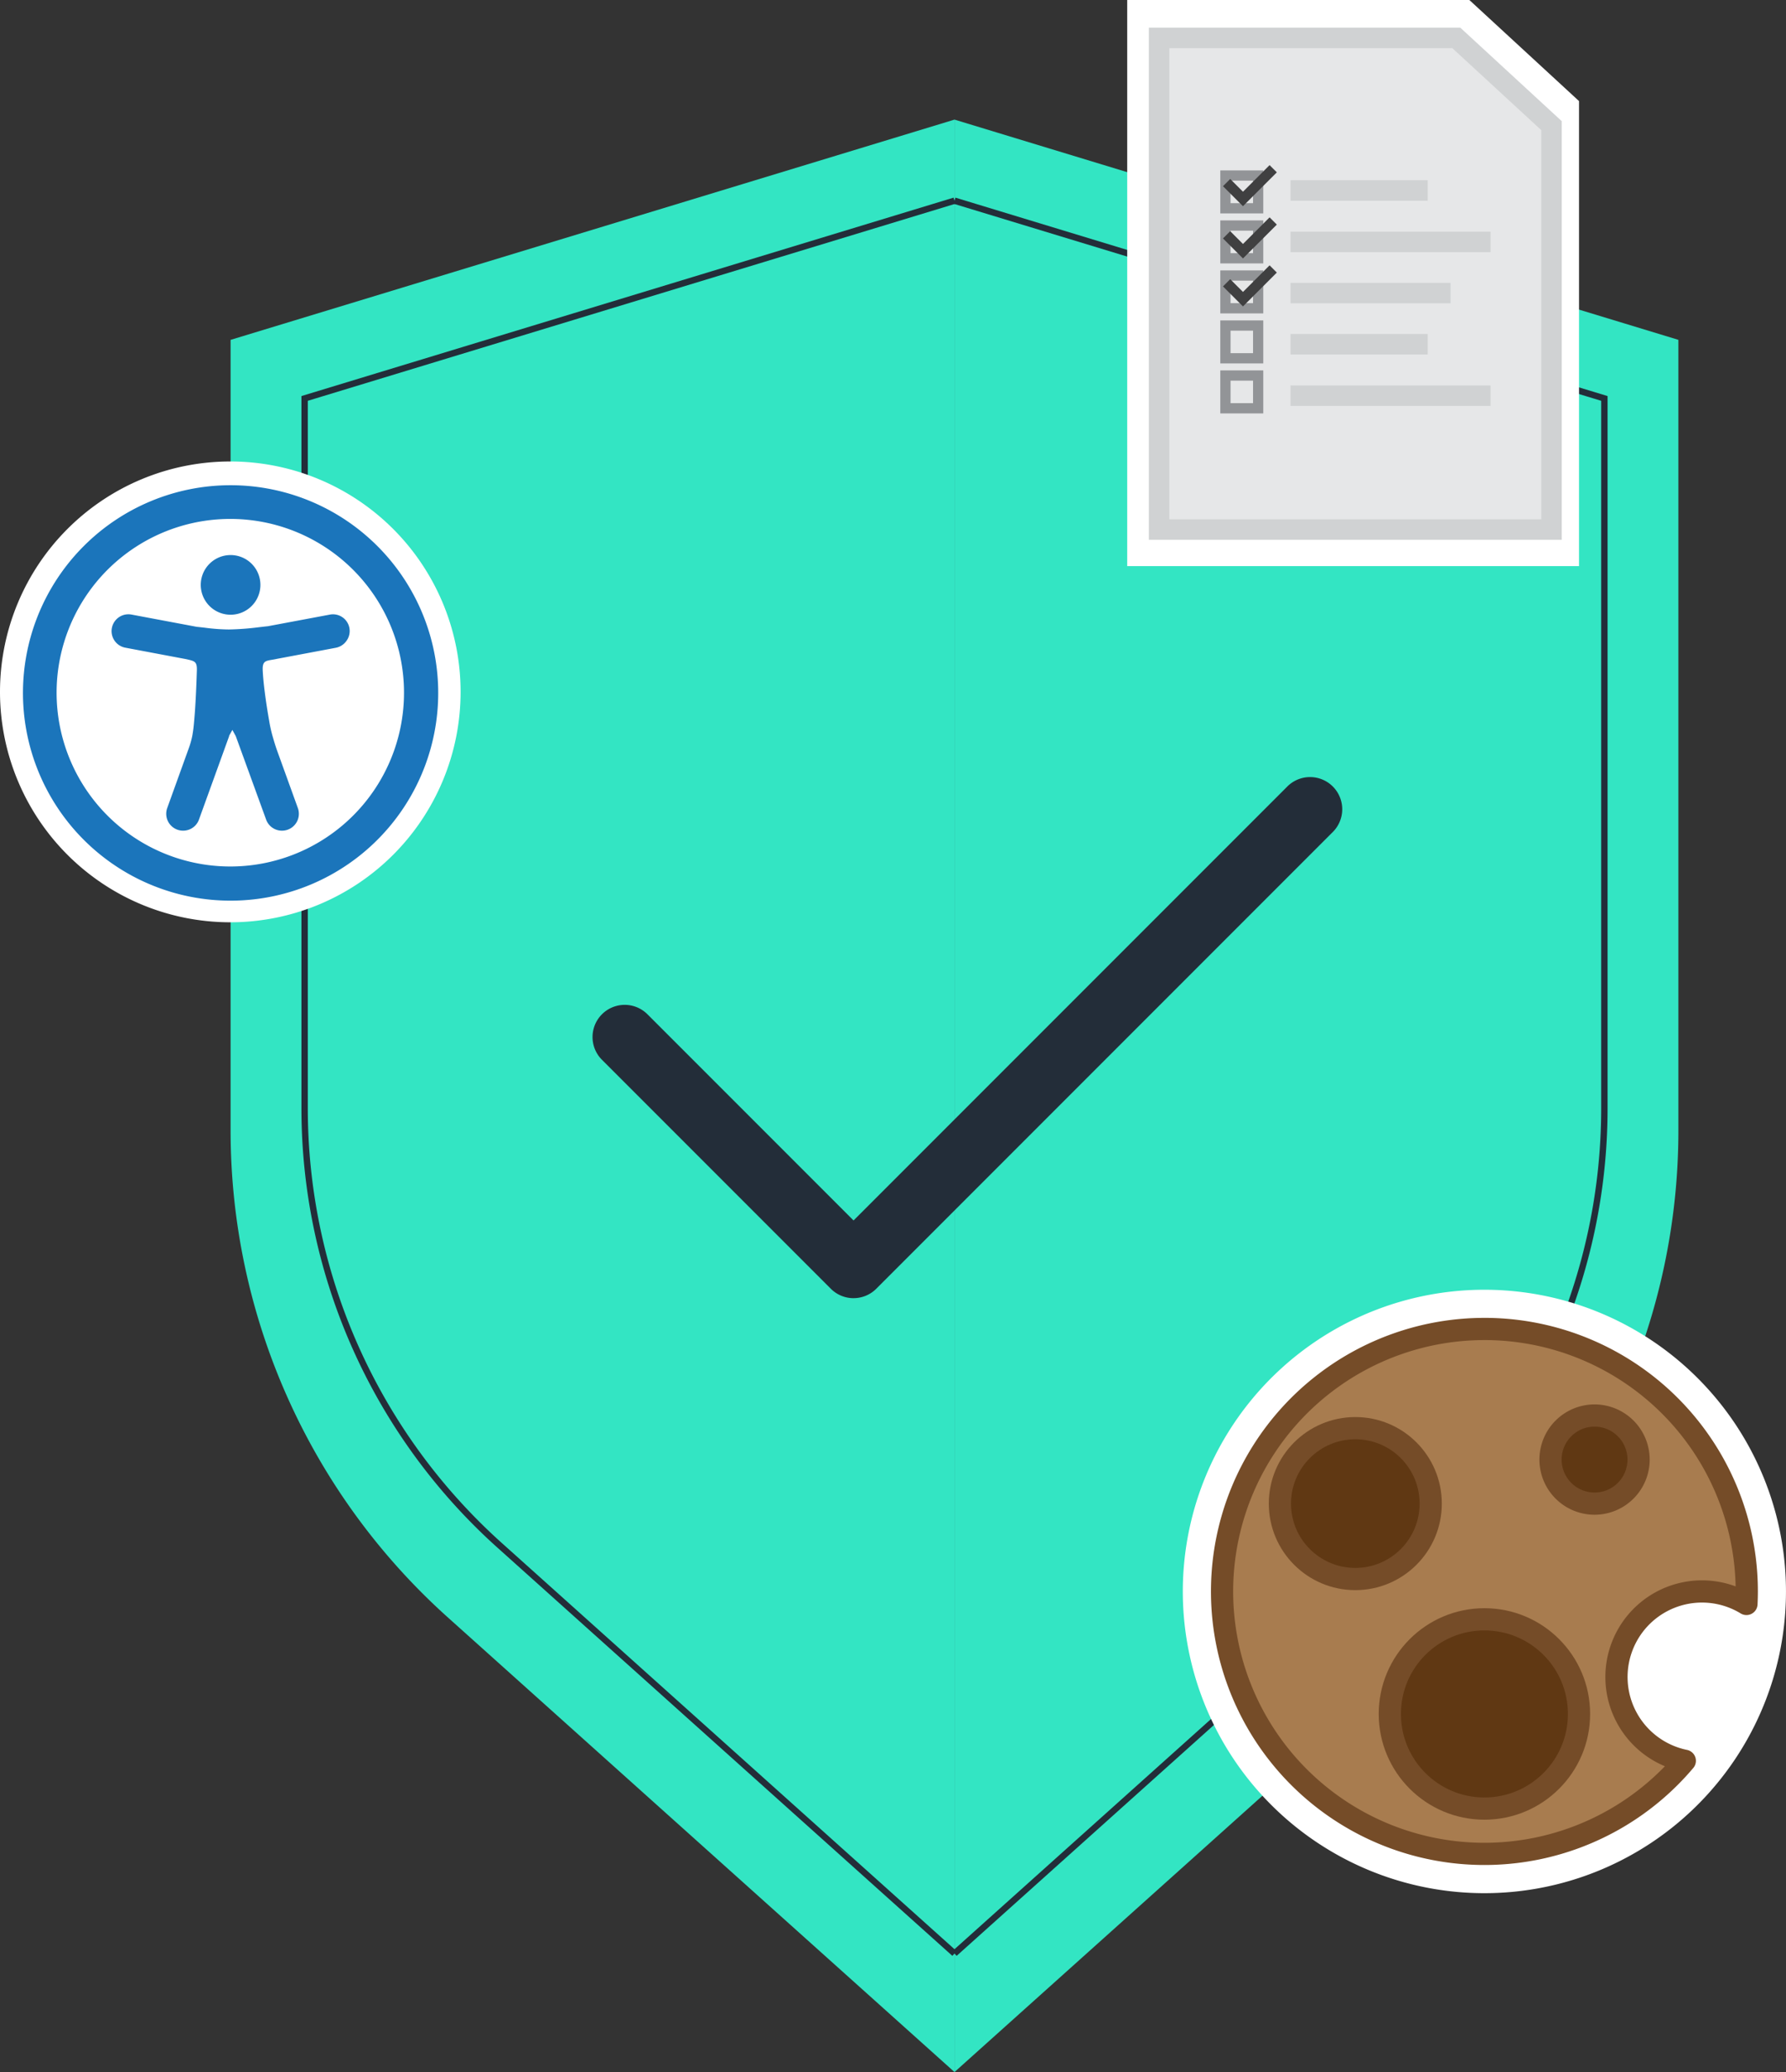 <svg id="Group_46" data-name="Group 46" xmlns="http://www.w3.org/2000/svg" xmlns:xlink="http://www.w3.org/1999/xlink" width="279.904" height="324.585" viewBox="0 0 279.904 324.585">
  <rect x="0" y="0" width="279.904" height="324.585" fill="#333333" stroke="none"/>
  <defs>
    <clipPath id="clip-path">
      <rect id="Rectangle_69" data-name="Rectangle 69" width="279.904" height="324.585" fill="none"/>
    </clipPath>
  </defs>
  <g id="Group_45" data-name="Group 45" clip-path="url(#clip-path)">
    <path id="Path_75" data-name="Path 75" d="M149.59,18.737,36.14,53.24V177.092A102.461,102.461,0,0,0,70.19,253.37l79.4,71.215" fill="#33e5c3"/>
    <path id="Path_76" data-name="Path 76" d="M149.59,18.737l113.45,34.5V177.092a102.461,102.461,0,0,1-34.05,76.278l-79.4,71.215" fill="#33e5c3"/>
    <path id="Path_77" data-name="Path 77" d="M149.59,31.439,47.74,62.414V173.6a91.99,91.99,0,0,0,30.568,68.479l71.282,63.933" fill="none" stroke="#232d39" stroke-miterlimit="10" stroke-width="1"/>
    <path id="Path_78" data-name="Path 78" d="M149.59,31.439,251.44,62.414V173.6a91.99,91.99,0,0,1-30.568,68.479L149.59,306.014" fill="none" stroke="#232d39" stroke-miterlimit="10" stroke-width="1"/>
    <path id="Path_79" data-name="Path 79" d="M279.9,249.3a47.264,47.264,0,1,1-47.263-47.263A47.263,47.263,0,0,1,279.9,249.3" fill="#fff"/>
    <path id="Path_80" data-name="Path 80" d="M133.772,203.358a5.025,5.025,0,0,1-3.564-1.476L94.34,166.016a5.041,5.041,0,0,1,7.129-7.13l32.3,32.3,67.937-67.937a5.041,5.041,0,1,1,7.128,7.129l-71.5,71.5a5.025,5.025,0,0,1-3.564,1.476" fill="#232d39"/>
    <path id="Path_81" data-name="Path 81" d="M232.64,208.181A41.116,41.116,0,0,1,273.756,249.3c0,.656-.019,1.308-.049,1.956a13.4,13.4,0,1,0-9.663,24.571,41.113,41.113,0,1,1-31.4-67.643" fill="#a87c4f"/>
    <path id="Path_82" data-name="Path 82" d="M232.64,208.181A41.116,41.116,0,0,1,273.756,249.3c0,.656-.019,1.308-.049,1.956a13.4,13.4,0,1,0-9.663,24.571,41.113,41.113,0,1,1-31.4-67.643Z" fill="none" stroke="#754c28" stroke-linecap="round" stroke-linejoin="round" stroke-width="3.48"/>
    <path id="Path_83" data-name="Path 83" d="M200.589,235.537a11.817,11.817,0,1,0,11.817-11.817,11.817,11.817,0,0,0-11.817,11.817" fill="#603813"/>
    <circle id="Ellipse_5" data-name="Ellipse 5" cx="11.817" cy="11.817" r="11.817" transform="translate(200.589 223.72)" fill="none" stroke="#754c28" stroke-linecap="round" stroke-linejoin="round" stroke-width="3.48"/>
    <path id="Path_84" data-name="Path 84" d="M243,228.642a6.9,6.9,0,1,0,6.9-6.9,6.9,6.9,0,0,0-6.9,6.9" fill="#603813"/>
    <path id="Path_85" data-name="Path 85" d="M243,228.642a6.9,6.9,0,1,0,6.9-6.9A6.9,6.9,0,0,0,243,228.642Z" fill="none" stroke="#754c28" stroke-linecap="round" stroke-linejoin="round" stroke-width="3.48"/>
    <path id="Path_86" data-name="Path 86" d="M217.815,268.488a14.825,14.825,0,1,0,14.825-14.825,14.825,14.825,0,0,0-14.825,14.825" fill="#603813"/>
    <circle id="Ellipse_6" data-name="Ellipse 6" cx="14.825" cy="14.825" r="14.825" transform="translate(217.815 253.663)" fill="none" stroke="#754c28" stroke-linecap="round" stroke-linejoin="round" stroke-width="3.48"/>
    <path id="Path_87" data-name="Path 87" d="M72.186,108.382A36.093,36.093,0,1,1,36.093,72.289a36.093,36.093,0,0,1,36.093,36.093" fill="#fff"/>
    <path id="Path_88" data-name="Path 88" d="M36.13,76.01a32.539,32.539,0,1,1-23,9.53,32.54,32.54,0,0,1,23-9.53m-.207,39.274-4.738,13.093a2.618,2.618,0,0,1-1.366,1.5,2.648,2.648,0,0,1-3.611-3.3l3.3-9.149a13.889,13.889,0,0,0,.619-2.118,21.39,21.39,0,0,0,.286-2.213c.127-1.339.217-2.79.286-4.182s.117-2.743.154-3.86c.047-1.392-.329-1.482-1.446-1.747l-.233-.053-9.53-1.795a2.638,2.638,0,1,1,.964-5.188l10.239,1.922c.408.037.805.084,1.223.132a30.6,30.6,0,0,0,3.8.281,43.068,43.068,0,0,0,4.733-.355c.476-.053.926-.111,1.376-.154l9.663-1.81a2.617,2.617,0,0,1,2.694,4.051l-.021.031a2.649,2.649,0,0,1-1.7,1.106l-9.234,1.737c-.307.069-.582.116-.825.153-.964.164-1.441.249-1.382,1.62.042,1,.164,2.2.323,3.447.185,1.467.429,3.023.683,4.447a21.641,21.641,0,0,0,.529,2.409c.212.72.418,1.456.736,2.34l3.235,8.948a2.647,2.647,0,0,1-3.611,3.3,2.621,2.621,0,0,1-1.366-1.5l-4.754-13.066-.53-.969-.529.942Zm.207-28.335a4.674,4.674,0,1,1-3.3,1.371,4.674,4.674,0,0,1,3.3-1.371m19.245,2.345a27.223,27.223,0,1,0,7.942,19.245,27.224,27.224,0,0,0-7.942-19.245" fill="#1b75bb"/>
    <path id="Path_89" data-name="Path 89" d="M176.658,88.68h70.807V15.834L230.279,0H176.658Z" fill="#fff"/>
    <path id="Path_90" data-name="Path 90" d="M181.656,82.955h61.5V19.684L228.228,5.932H181.656Z" fill="#e6e7e8"/>
    <path id="Path_91" data-name="Path 91" d="M181.656,82.955h61.5V19.684L228.228,5.932H181.656Z" fill="none" stroke="#d0d2d3" stroke-miterlimit="10" stroke-width="3.209"/>
    <rect id="Rectangle_59" data-name="Rectangle 59" width="21.495" height="3.209" transform="translate(202.255 28.23)" fill="#d0d2d3"/>
    <rect id="Rectangle_60" data-name="Rectangle 60" width="31.347" height="3.209" transform="translate(202.255 36.29)" fill="#d0d2d3"/>
    <rect id="Rectangle_61" data-name="Rectangle 61" width="25.077" height="3.209" transform="translate(202.256 44.305)" fill="#d0d2d3"/>
    <rect id="Rectangle_62" data-name="Rectangle 62" width="21.495" height="3.209" transform="translate(202.255 52.319)" fill="#d0d2d3"/>
    <rect id="Rectangle_63" data-name="Rectangle 63" width="31.347" height="3.209" transform="translate(202.255 60.38)" fill="#d0d2d3"/>
    <rect id="Rectangle_64" data-name="Rectangle 64" width="5.131" height="5.131" transform="translate(192.049 27.497)" fill="none" stroke="#929497" stroke-miterlimit="10" stroke-width="1.605"/>
    <rect id="Rectangle_65" data-name="Rectangle 65" width="5.131" height="5.131" transform="translate(192.049 35.329)" fill="none" stroke="#929497" stroke-miterlimit="10" stroke-width="1.605"/>
    <rect id="Rectangle_66" data-name="Rectangle 66" width="5.131" height="5.131" transform="translate(192.049 43.161)" fill="none" stroke="#929497" stroke-miterlimit="10" stroke-width="1.605"/>
    <rect id="Rectangle_67" data-name="Rectangle 67" width="5.131" height="5.131" transform="translate(192.049 50.994)" fill="none" stroke="#929497" stroke-miterlimit="10" stroke-width="1.605"/>
    <rect id="Rectangle_68" data-name="Rectangle 68" width="5.131" height="5.131" transform="translate(192.049 58.826)" fill="none" stroke="#929497" stroke-miterlimit="10" stroke-width="1.605"/>
    <path id="Path_92" data-name="Path 92" d="M194.8,32.3l-3.133-3.133,1.135-1.134,2,2,4.169-4.169,1.135,1.134Z" fill="#404041"/>
    <path id="Path_93" data-name="Path 93" d="M194.8,40.485l-3.133-3.133,1.135-1.134,2,2,4.169-4.169,1.135,1.134Z" fill="#404041"/>
    <path id="Path_94" data-name="Path 94" d="M194.8,48l-3.133-3.133,1.135-1.134,2,2,4.169-4.169,1.135,1.134Z" fill="#404041"/>
  </g>
</svg>
